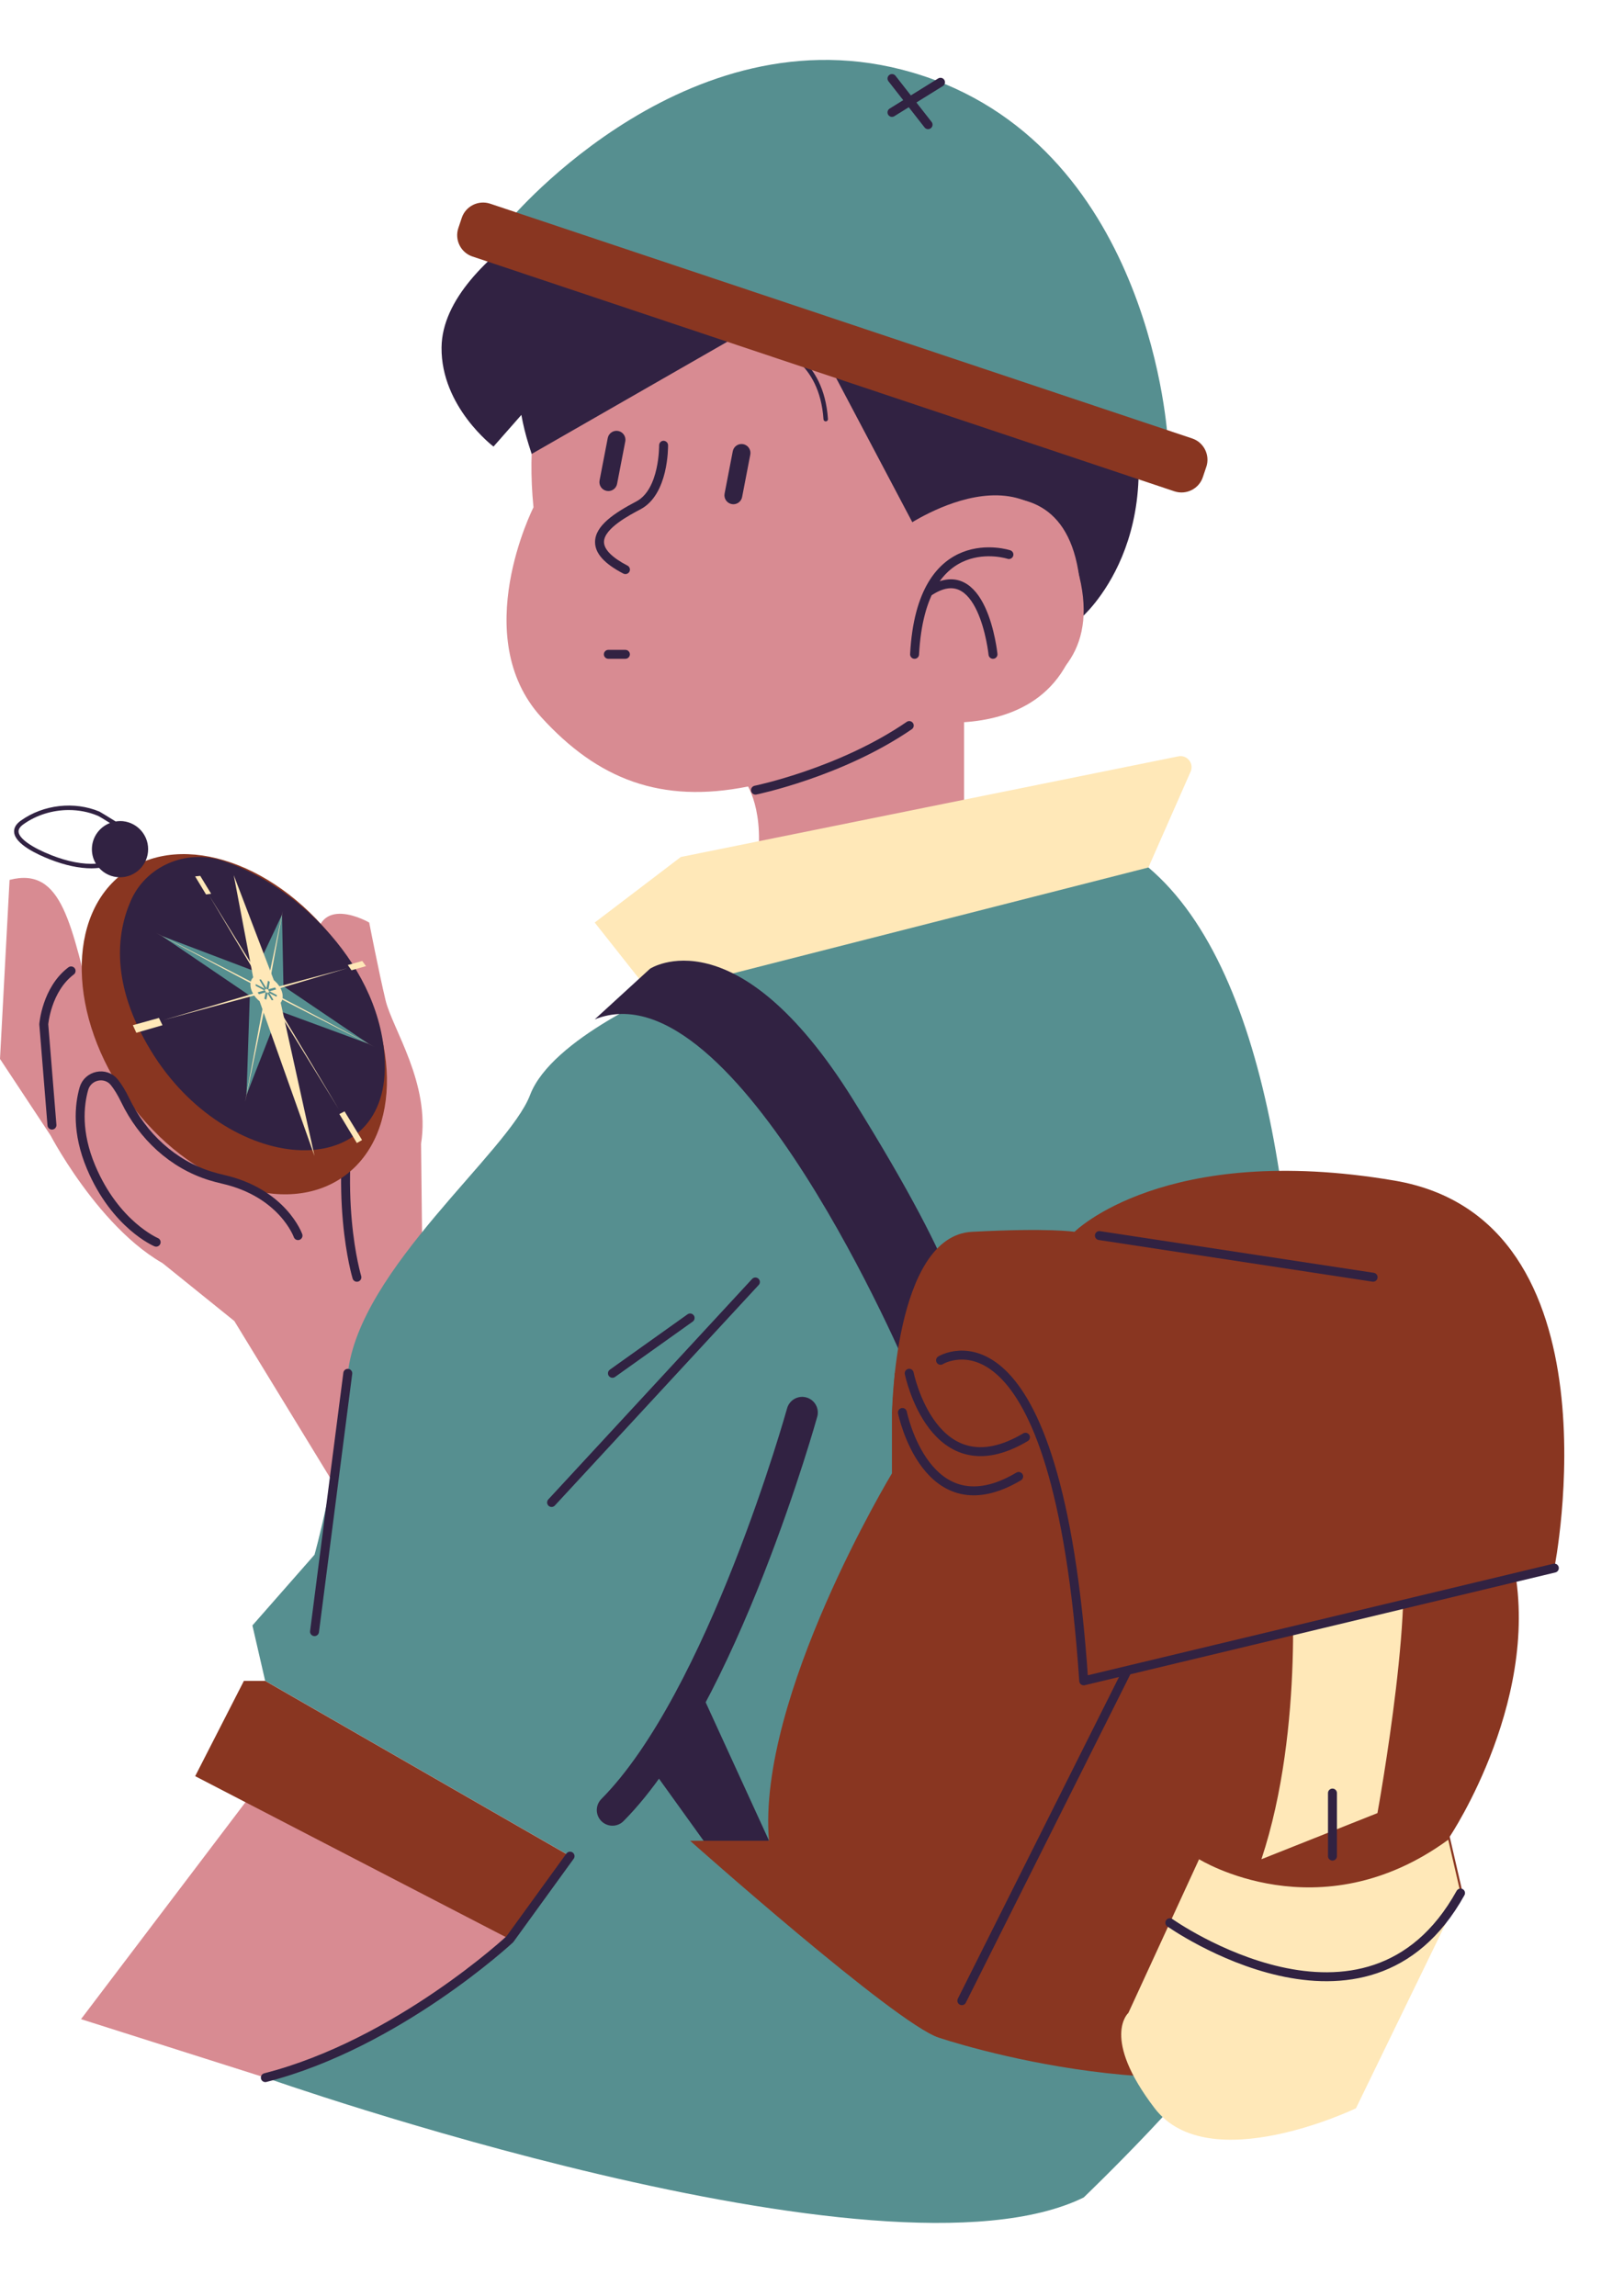 <?xml version="1.0" encoding="UTF-8" standalone="no"?><svg xmlns="http://www.w3.org/2000/svg" xmlns:xlink="http://www.w3.org/1999/xlink" fill="#000000" height="513.6" preserveAspectRatio="xMidYMid meet" version="1" viewBox="0.0 -13.4 363.2 513.6" width="363.2" zoomAndPan="magnify"><g id="change1_1"><path d="M241.75,124.85c-2.55,18.28-16.13,22.63-26.14,23.29v35.87l-49.53,8.94c6.12-17.34,3.17-26.73,1.23-30.43-19.54,3.92-33.63-1.63-46.24-15.48-16.43-18.03-1.76-46.96-1.76-46.96-5.5-55.72,40.61-74.69,40.61-74.69l18.48,4.91,39.9,32.33-14.06,41.13c17.2-13.07,41.65-8.5,37.52,21.08Z" fill="#d88b92"/></g><g id="change1_2"><path d="M94.17,242.42l.34,30.94,19.53,20.43-33.06,35.08-28.57-46.78-16.05-12.95s41.69,3.09,57.81-26.72Z" fill="#d88b92"/></g><g id="change2_1"><path d="M204.23,103.78l-26.18-49.57-59.15,33.93-.67-2.11c-.69-2.19-1.23-4.4-1.63-6.62l-6.23,7.08s-11.74-8.87-11.62-22.16c.2-21.42,41.12-38.93,41.12-38.93,41.27-4.22,38.52,4.91,38.52,4.91l16.01,14.52s43.84-12.45,56.35,24.69-9.01,55.33-9.01,55.33c1.45-43.73-37.52-21.08-37.52-21.08" fill="#312242"/></g><g id="change1_3"><path d="M42.5,271.77c-17.43-4.89-31.18-31.18-31.18-31.18L0,223.46l2.14-40.05c11.92-3.06,13.76,10.09,18.96,30.57s17.73,29.04,32.41,34.85,33.94-4.28,32.71-22.57-15.59-27.57-15.59-27.57c-.31-12.84,11.94-5.74,11.94-5.74,0,0,2.12,10.94,3.65,17.36s10.09,18.65,7.95,32.1c-.83,5.22-4.57,11-8.83,16.12-10.28,12.34-26.83,17.61-42.32,13.38-.17-.05-.35-.1-.52-.14Z" fill="#d88b92"/></g><path d="M79.82,272.3s-5.71-18.71,0-45.05" fill="none" stroke="#312242" stroke-linecap="round" stroke-linejoin="round" stroke-width="2"/><g id="change1_4"><path d="M201.78,104.84s30.5-21.78,39.21,9.17c9.83,34.93-36.46,33.02-36.46,33.02l-2.75-42.19Z" fill="#d88b92"/></g><path d="M174.14,64.33s9.61,2.54,10.53,16.02" fill="none" stroke="#312242" stroke-linecap="round" stroke-miterlimit="10"/><g id="change2_2"><path d="M139.87,115.01c-.16,0-.31-.04-.46-.11-4.25-2.21-6.33-4.52-6.33-7.05,0-3.71,4.43-6.56,9.23-9.09,5.19-2.73,5.1-12.45,5.1-12.55,0-.55,.43-1.01,.98-1.02,.53,.01,1.01,.43,1.02,.98,0,.45,.11,11.05-6.17,14.35-2.45,1.29-8.17,4.3-8.16,7.31,0,1.67,1.82,3.5,5.26,5.29,.49,.25,.68,.86,.43,1.35-.18,.34-.53,.54-.89,.54Zm-1.86-20.19l1.83-9.48c.21-1.08-.5-2.13-1.58-2.34-1.08-.21-2.13,.5-2.34,1.58l-1.83,9.48c-.21,1.08,.5,2.13,1.58,2.34,.13,.02,.26,.04,.38,.04,.94,0,1.78-.66,1.96-1.62Zm27.96,2.95l1.83-9.48c.21-1.08-.5-2.13-1.58-2.34-1.08-.21-2.13,.5-2.34,1.58l-1.83,9.48c-.21,1.08,.5,2.13,1.58,2.34,.13,.02,.26,.04,.38,.04,.94,0,1.78-.66,1.96-1.62Zm-25.1,35.19c0-.55-.45-1-1-1h-3.82c-.55,0-1,.45-1,1s.45,1,1,1h3.82c.55,0,1-.45,1-1Z" fill="#312242"/></g><path d="M204.54,132.96c1.53-28.74,21.1-22.32,21.1-22.32m-3.56,22.32s-2.28-22.29-14.51-13.89m-4.22,29.82c-15.36,10.55-34.39,14.45-34.39,14.45" fill="none" stroke="#312242" stroke-linecap="round" stroke-miterlimit="10" stroke-width="2"/><g id="change3_1"><path d="M76.07,198.56c13.58,18.76,14,41.64,.93,51.1-13.07,9.46-34.68,1.93-48.26-16.83-13.58-18.76-14-41.64-.93-51.1,13.07-9.46,34.68-1.93,48.26,16.83Z" fill="#893621"/></g><g id="change4_2"><path d="M256.82,180.63l4.35-21.36-106.82,21.36-16.38,12.32,11.45,15.06s-26.05,10.78-30.87,23.51-38.19,38.87-40.76,62.25-7.45,40.59-7.45,40.59l-13.89,15.82,2.85,12.38,68.2,39.21s-9.63,15.13-17.2,22.7-50.95,26.84-50.95,26.84c0,0,138.31,48.82,183.02,26.81,0,0,26.94-25.8,34.11-38.52s36.06-211.85-19.66-258.98Z" fill="#568f90"/></g><g id="change5_3"><path d="M133,192.96l19.26-14.67,111.27-22.51c1.96-.4,3.55,1.58,2.75,3.41l-9.45,21.45-111.16,28.34-12.66-16.02Z" fill="#ffe8b8"/></g><g id="change2_3"><path d="M133,214.62l12.38-11.34s19.26-12.69,45.4,29.27,24.31,49.53,24.31,49.53l-11.74,11.69s-38.7-91.89-70.34-79.16Zm21.35,145.2l-10.34,19.95,15.82,22.01,12.17-3.44-17.64-38.52Z" fill="#312242"/></g><g id="change3_2"><path d="M200.12,293.78l7.44-17.43,56.13-8.71s66.5,35.31,74.29,66.5-13.76,63.29-13.76,63.29l2.75,11.92-16.51,30.73c-33.94,22.01-90.8,5.5-100.53,2.29s-55.59-44.03-55.59-44.03h17.64c-2.74-32.1,27.5-82.18,27.5-82.18v-13.21l.63-9.17Z" fill="#893621"/></g><g id="change5_4"><path d="M312.19,328.86c5.5,10.32-4.13,63.29-4.13,63.29l-25.95,10.32c9.82-29.58,6.58-66.04,6.58-66.04l23.49-7.57Zm-59.85,108s-6.19,5.5,5.9,21.32c12.09,15.82,45.01,0,45.01,0l23.39-48.15-2.75-11.92c-28.89,21.1-55.72,4.36-55.72,4.36l-15.82,34.39Z" fill="#ffe8b8"/></g><path d="M215.11,434.11l46.52-92.87" fill="none" stroke="#312242" stroke-linecap="round" stroke-miterlimit="10" stroke-width="2"/><g id="change3_3"><path d="M199.49,302.95s.46-39.9,17.89-40.82,22.93,0,22.93,0c0,0,20.18-20.18,71.54-11.46s35.77,86.68,35.77,86.68l-105.25,25.22s-14.44-109.15-42.87-59.62Z" fill="#893621"/></g><path d="M326.64,410.03c-20.98,37.83-65.01,6.64-65.01,6.64m36.37-29v14.1m9.09-129.48l-61.22-9.32m-42.53,30.8s5.39,26.55,26,14.31m-1.52,8.77c-20.6,12.24-26-14.31-26-14.31" fill="none" stroke="#312242" stroke-linecap="round" stroke-miterlimit="10" stroke-width="2"/><g id="change2_4"><path d="M86.06,224.52c.53,27.51-35.38,25-52.35-2.97-8.96-14.76-7.68-26.06-4.48-33.43,3.37-7.77,12.25-11.59,20.33-9.05,16.77,5.26,36.08,23.99,36.5,45.46Z" fill="#312242"/></g><path d="M11.62,238.26l-1.83-22.56s.61-7.78,6.11-11.93" fill="none" stroke="#312242" stroke-linecap="round" stroke-miterlimit="10" stroke-width="2"/><path d="M34.92,264.45s-9.12-3.83-14.57-16.82c-3.24-7.72-2.63-13.81-1.6-17.48,.86-3.08,4.86-3.94,6.85-1.43,.76,.96,1.58,2.26,2.41,3.99,3.85,7.98,10.59,14.3,19.05,16.92,.89,.27,1.81,.52,2.77,.74,13.45,3.06,16.82,12.61,16.82,12.61" fill="none" stroke="#312242" stroke-linecap="round" stroke-miterlimit="10" stroke-width="2"/><g><g id="change4_1"><path d="M82.45,220.09l-20-7.36-7.32,18.79,.74-22.21-19.64-13.34,20.86,7.92,5.98-12.68,.32,15.98,19.06,12.9Z" fill="#568f90"/></g><g id="change5_1"><path d="M59.38,208.61l3.85-18.23-3.38,18.48-13.16-22.11,13.57,21.99-25.41-13.49,25.49,13.08-23.78,6.43,23.49-6.9-5.24,25.27,4.76-25.52,16.2,27.11-16.6-26.99,24.56,13.04-24.65-12.64,18.5-4.93-18.21,5.41Zm-28.89,9l5.85-1.69-.79-1.63-5.84,1.62,.78,1.7Zm16.74-31.09l-1.15,.15-2.44-4.04,1.14-.12,2.44,4.01Zm33.79,15.03l.83,1.15-3.24,.93-.83-1.18,3.24-.9Zm-5.13,34.24l1.17-.6,3.91,6.41-1.16,.67-3.91-6.48Zm-18.01-30.82c-1.43,.37-1.8,2.02-.8,3.7s3.03,2.76,4.46,2.32,1.69-2.12,.67-3.76-2.93-2.63-4.33-2.27Z" fill="#ffe8b8"/></g><g id="change5_2"><path d="M52.28,182.37l4.34,22.86c-.8,.79-.85,2.24,.02,3.71,.37,.63,.87,1.17,1.42,1.61l12.28,34.62-7.56-34.27c.65-.85,.6-2.24-.25-3.61-.35-.56-.8-1.05-1.29-1.45l-8.95-23.46Zm9.68,26.45c.05,1.23-1,1.87-2.34,1.4-1.35-.47-2.46-1.86-2.46-3.09s1.06-1.79,2.37-1.33,2.39,1.8,2.44,3.01Z" fill="#ffe8b8"/></g></g><g id="change2_5"><path d="M26.83,170.26c-.33,0-.65,.03-.97,.08-1.91-1.2-3.57-2.18-3.61-2.2-5.64-2.37-12.54-1.58-17.57,2-1.13,.8-1.64,1.71-1.51,2.71,.32,2.6,5.12,4.85,7.95,5.96,3.44,1.35,6.57,2.02,9.36,2.02,.57,0,1.13-.04,1.67-.1,1.15,1.29,2.82,2.1,4.69,2.1,3.47,0,6.29-2.82,6.29-6.29s-2.82-6.29-6.29-6.29Zm-15.35,7.62c-4.33-1.7-7.14-3.67-7.32-5.15-.08-.61,.28-1.19,1.1-1.77,2.93-2.09,6.54-3.17,10.12-3.17,2.23,0,4.45,.42,6.49,1.28,.31,.13,1.4,.79,2.72,1.62-2.36,.91-4.04,3.19-4.04,5.87,0,1.18,.33,2.29,.9,3.23-2.9,.18-6.23-.44-9.96-1.9Z" fill="#312242"/></g><g id="change4_3"><path d="M261.16,84.94l-73.56-24.6-73.56-24.6S155.24-13.45,206.5,3.59h0s.04,.01,.07,.02,.05,.01,.07,.02h0c51.2,17.24,54.52,81.31,54.52,81.31Z" fill="#568f90"/></g><g id="change3_4"><path d="M269.78,91.03l-.77,2.3c-.87,2.62-3.73,4.04-6.35,3.17L105.67,43.98c-2.62-.87-4.04-3.73-3.17-6.35l.77-2.3c.87-2.62,3.73-4.04,6.35-3.17l157,52.51c2.62,.87,4.04,3.73,3.17,6.35Z" fill="#893621"/></g><g id="change1_5"><path d="M56.44,387.68l-38.32,50.56,41.21,13.09s43.87-16.37,54.69-30.96l-57.59-32.68Z" fill="#d88b92"/></g><g id="change3_5"><path d="M127.49,401.78l-13.46,18.58-70.38-36.47,10.9-21.32h4.74l68.2,39.21Z" fill="#893621"/></g><path d="M347.62,337.35l-105.25,25.22c-5.93-87.83-32.02-71.7-32.02-71.7" fill="none" stroke="#312242" stroke-linecap="round" stroke-linejoin="round" stroke-width="2"/><path d="M179.4,302.55s-17.82,64.16-42.43,88.92" fill="none" stroke="#312242" stroke-linecap="round" stroke-linejoin="round" stroke-width="7"/><path d="M127.49,401.78l-13.46,18.58s-25.16,23.41-54.69,30.96" fill="none" stroke="#312242" stroke-linecap="round" stroke-linejoin="round" stroke-width="2"/><path d="M70.34 351.56L77.78 293.78" fill="none" stroke="#312242" stroke-linecap="round" stroke-linejoin="round" stroke-width="2"/><path d="M123.36 322.67L168.94 273.35" fill="none" stroke="#312242" stroke-linecap="round" stroke-linejoin="round" stroke-width="2"/><path d="M136.97 293.78L154.34 281.4" fill="none" stroke="#312242" stroke-linecap="round" stroke-linejoin="round" stroke-width="2"/><path d="M207.56 14.49L199.49 4.17" fill="none" stroke="#312242" stroke-linecap="round" stroke-linejoin="round" stroke-width="2"/><path d="M210.34 5L199.49 11.74" fill="none" stroke="#312242" stroke-linecap="round" stroke-linejoin="round" stroke-width="2"/></svg>
